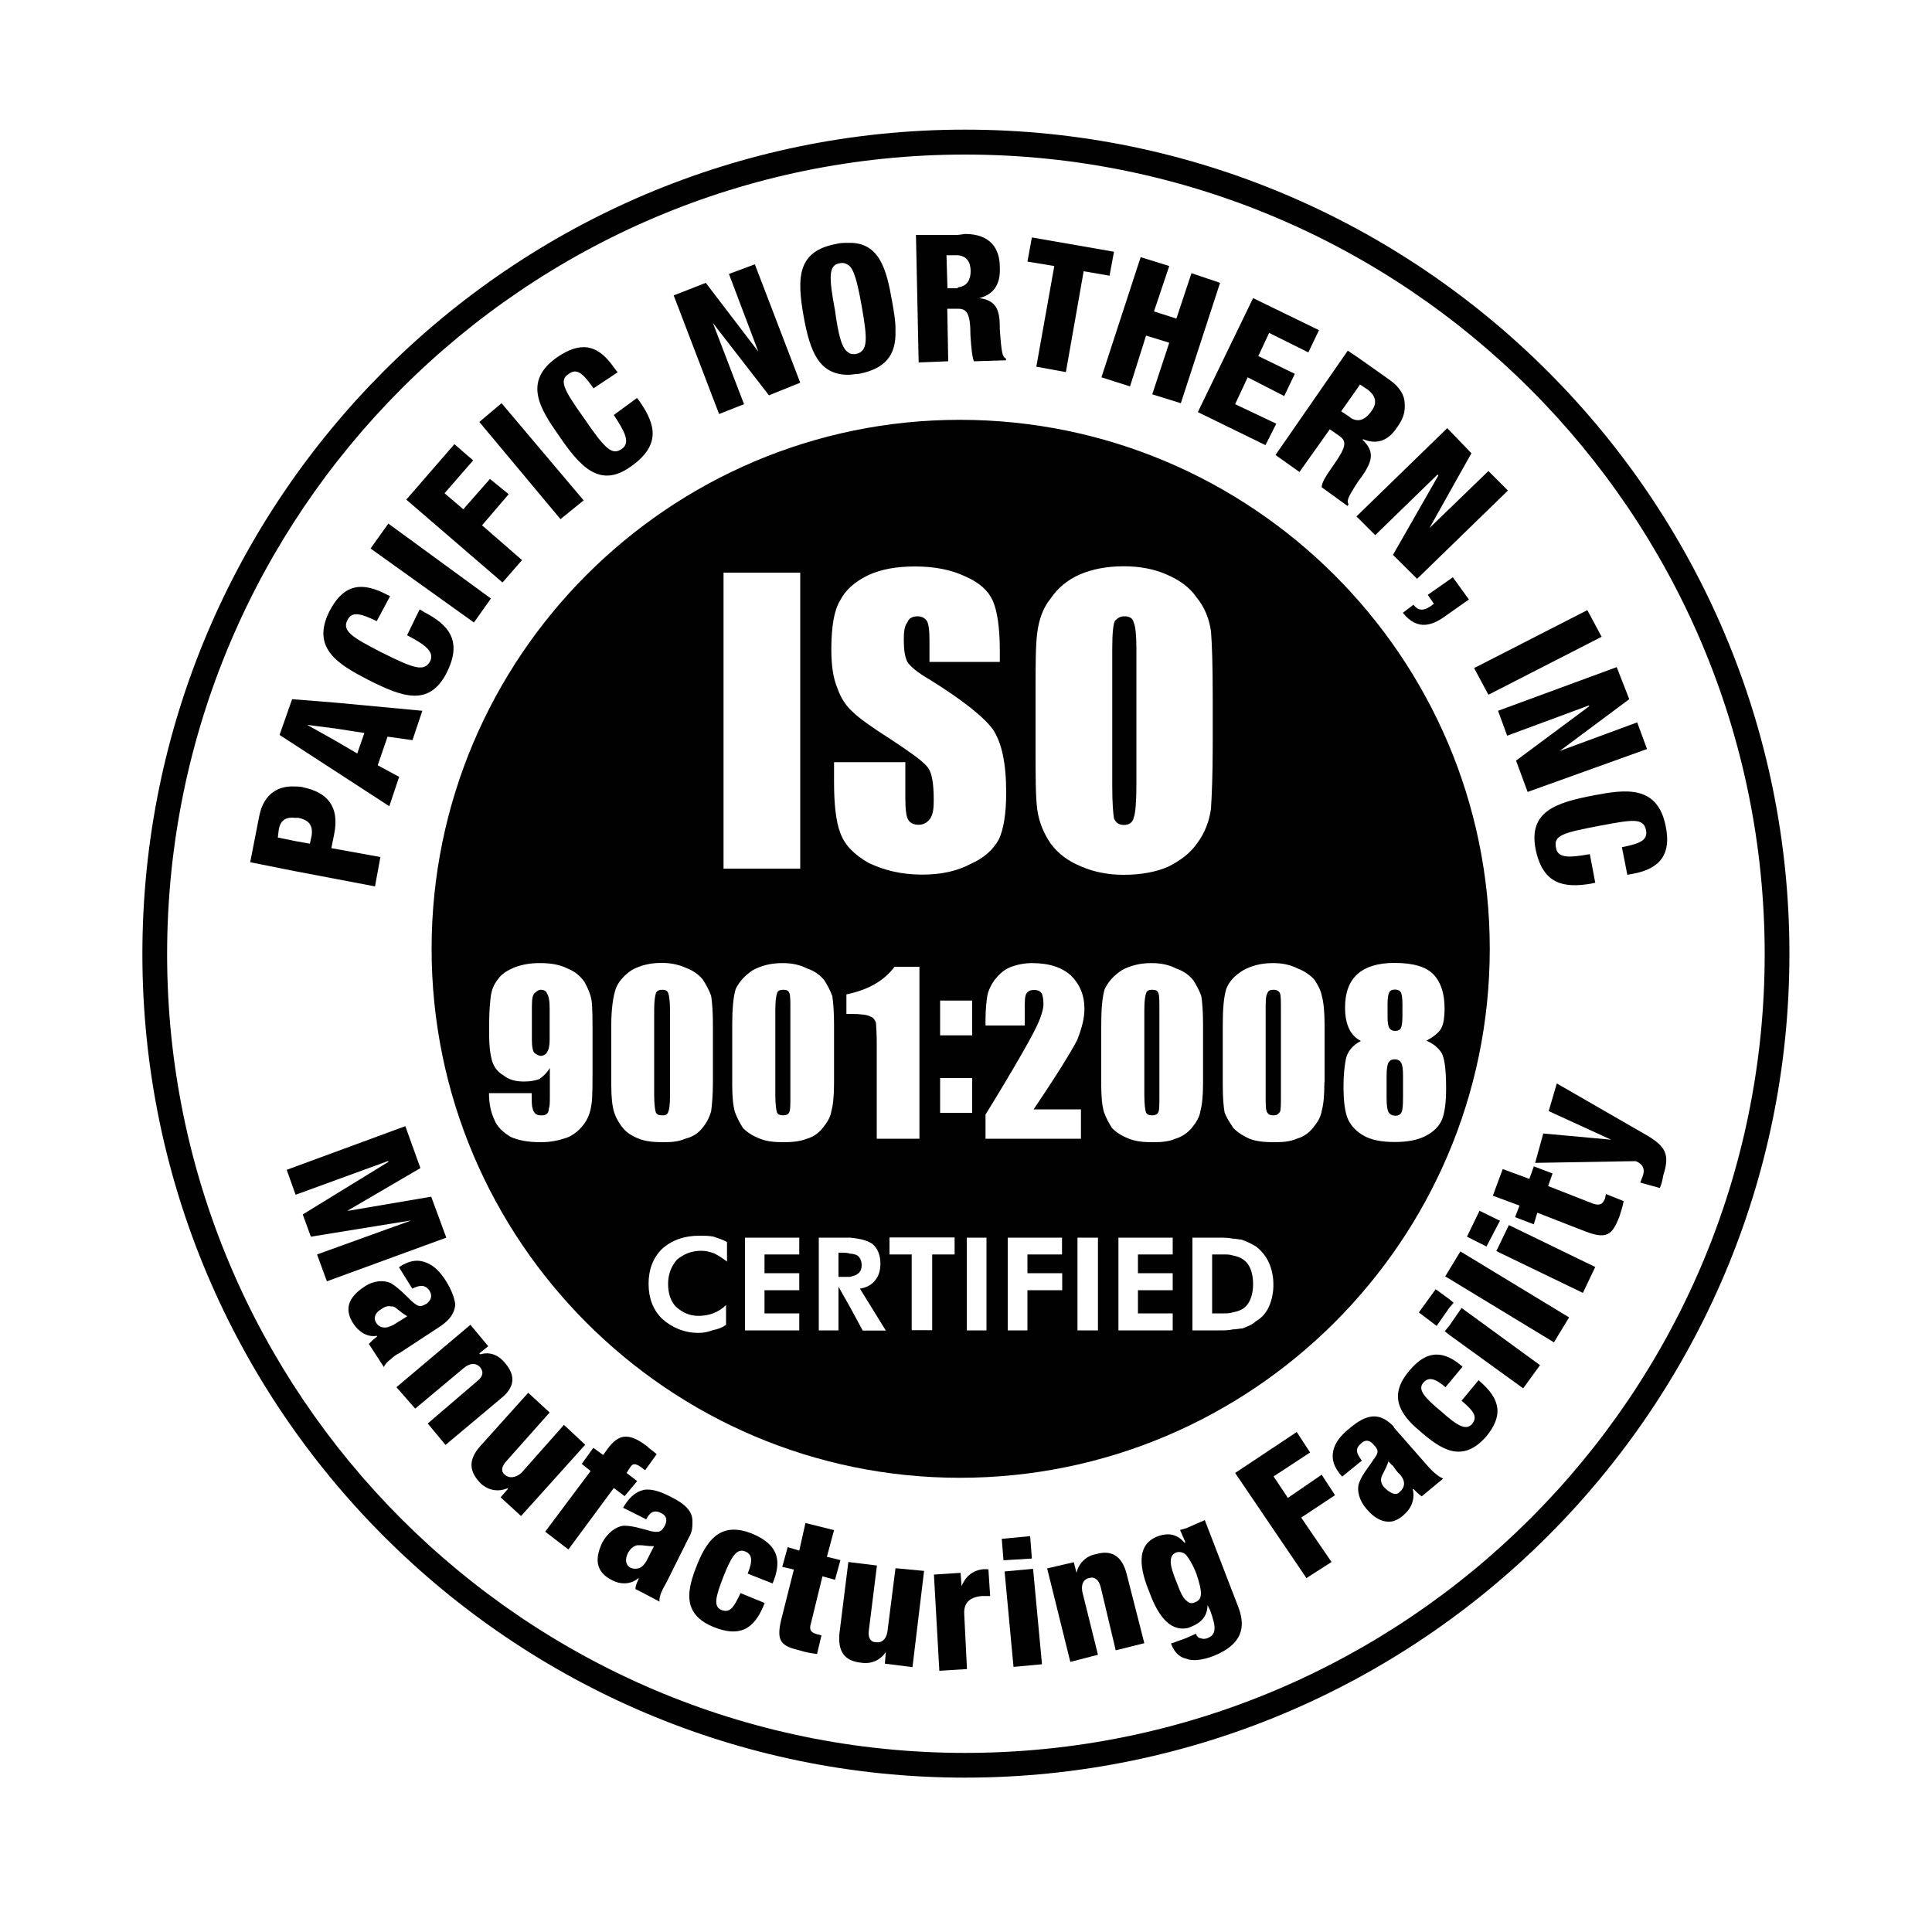 <svg xmlns="http://www.w3.org/2000/svg" xmlns:xlink="http://www.w3.org/1999/xlink" id="Layer_1" x="0px" y="0px" viewBox="0 0 100 100" style="enable-background:new 0 0 100 100;" xml:space="preserve"><style type="text/css">	.st0{fill:#010101;}</style><g>	<path class="st0" d="M49.95,6.71c-23.48,0-42.58,19.14-42.58,42.67c0,23.5,19.1,42.63,42.58,42.63c23.53,0,42.67-19.12,42.67-42.63  C92.63,25.86,73.48,6.71,49.95,6.71z M49.95,90.73c-22.77,0-41.3-18.55-41.3-41.34c0-22.82,18.53-41.39,41.3-41.39  c22.82,0,41.39,18.57,41.39,41.39C91.34,72.18,72.78,90.73,49.95,90.73z"></path>	<path class="st0" d="M19.41,45.88l0.28-1.52l-2.54-0.46l0.14-0.69c0.32-1.52-0.42-2.21-1.57-2.45c-0.14-0.05-0.28-0.05-0.46-0.05  c-0.74-0.05-1.61,0.28-1.85,1.57l-0.46,2.35l2.31,0.46L19.41,45.88z M14.43,42.93c0.09-0.51,0.42-0.65,0.83-0.6  c0.05,0,0.14,0,0.18,0c0.46,0.09,0.78,0.32,0.69,0.92l-0.09,0.42l-0.78-0.14l-0.88-0.18L14.43,42.93z"></path>	<path class="st0" d="M20.15,41.73l0.51-1.52l-1.11-0.6l0.51-1.48l1.29,0.18l0.51-1.52l-4.48-0.42l-2.26-0.18l-0.65,1.85l2.91,1.89  L20.15,41.73z M17.38,37.71l1.48,0.23l-0.37,1.06l-1.11-0.65l-1.48-0.83L17.38,37.71z"></path>	<path class="st0" d="M19.04,35.18c1.75,0.88,3.14,1.43,4.06-0.32c0.88-1.71,0.09-2.54-1.15-3.18l-0.23-0.14l-0.65,1.34  c0.88,0.46,1.43,0.83,1.2,1.34c-0.32,0.55-0.78,0.42-2.54-0.46c-1.52-0.78-2.03-1.11-1.75-1.66c0.23-0.46,0.65-0.37,1.52,0.05  l0.69-1.29l-0.28-0.14c-1.38-0.69-2.21-0.32-2.86,0.92C16.09,33.56,17.52,34.39,19.04,35.18z"></path>	<polygon class="st0" points="25.41,30.98 20.1,27.1 19.18,28.39 24.53,32.22  "></polygon>	<polygon class="st0" points="27.02,28.99 24.95,27.19 26.33,25.58 25.36,24.79 23.98,26.36 23.01,25.53 24.49,23.83 23.52,22.99   21.03,25.86 26.01,30.15  "></polygon>	<polygon class="st0" points="30.21,25.9 25.96,20.87 24.81,21.84 29.01,26.87  "></polygon>	<path class="st0" d="M32.65,24.15c1.57-1.11,1.29-2.17,0.46-3.37l-0.14-0.18l-1.2,0.88c0.55,0.83,0.88,1.43,0.42,1.75  c-0.51,0.37-0.88,0-1.98-1.61c-1.02-1.43-1.29-1.94-0.78-2.26c0.42-0.32,0.74-0.05,1.29,0.74l1.25-0.83l-0.18-0.23  c-0.88-1.29-1.8-1.34-2.95-0.55c-1.8,1.25-0.88,2.68,0.09,4.06C30.02,24.15,31.04,25.3,32.65,24.15z"></path>	<polygon class="st0" points="38.51,20.92 36.9,16.72 39.8,20.46 41.42,19.81 39.07,13.68 37.73,14.18 39.25,18.2 36.53,14.64   34.87,15.29 37.22,21.43  "></polygon>	<path class="st0" d="M43.91,19.4c0.18,0,0.37-0.05,0.55-0.05c1.43-0.28,1.85-1.02,1.89-1.98V17c0-0.42-0.09-0.92-0.18-1.43  c-0.28-1.61-0.65-3.05-2.26-3c-0.18,0-0.42,0-0.6,0.05c-2.03,0.37-2.08,1.71-1.71,3.78C41.93,18.2,42.39,19.4,43.91,19.4z   M43.45,13.63c0.18-0.05,0.32,0,0.46,0.09c0.28,0.18,0.46,0.83,0.69,2.12c0.32,1.8,0.32,2.35-0.32,2.49c-0.14,0-0.28,0-0.37-0.09  c-0.32-0.18-0.51-0.83-0.69-2.17C42.89,14.32,42.89,13.72,43.45,13.63z"></path>	<path class="st0" d="M49.08,18.7l-0.05-2.72h0.55c0.46,0,0.65,0.23,0.65,1.38c0.05,0.74,0.09,1.11,0.18,1.34l1.66-0.05v-0.09  c-0.18-0.09-0.23-0.23-0.32-1.52c0-0.88-0.09-1.48-1.06-1.61c0.69-0.18,1.11-0.65,1.06-1.61c0-0.92-0.46-1.71-1.8-1.71l-0.37,0.05  h-2.17l0.14,6.6L49.08,18.7z M49.45,13.21c0.05,0,0.14,0,0.14,0c0.46,0.05,0.65,0.37,0.65,0.83c0,0.37-0.14,0.78-0.65,0.83  c0,0.05-0.05,0.05-0.09,0.05h-0.46l-0.05-1.71H49.45z"></path>	<polygon class="st0" points="53.64,18.98 55.17,19.26 56.09,14.04 57.43,14.27 57.66,13.03 53.41,12.29 53.18,13.54 54.57,13.77    "></polygon>	<polygon class="st0" points="58.49,20 59.32,17.37 60.52,17.74 59.64,20.41 61.12,20.87 63.15,14.64 61.67,14.14 60.89,16.49   59.73,16.12 60.52,13.77 59.04,13.31 57.01,19.53  "></polygon>	<polygon class="st0" points="65.5,23.04 66.06,21.93 63.93,20.92 64.58,19.53 66.47,20.5 67.02,19.35 65.13,18.43 65.69,17.23   67.72,18.24 68.27,17.09 64.86,15.43 62,21.33  "></polygon>	<path class="st0" d="M67.26,24.43l1.57-2.21l0.46,0.32c0.42,0.28,0.42,0.55-0.23,1.48c-0.46,0.65-0.65,0.97-0.65,1.2l1.34,0.97  l0.05-0.09c-0.09-0.18-0.09-0.28,0.51-1.2c0.05-0.05,0.09-0.14,0.14-0.18c0.51-0.74,0.78-1.29,0.09-1.94v-0.05  c0.69,0.28,1.29,0.14,1.8-0.65c0.23-0.32,0.37-0.65,0.37-1.02v-0.14c0-0.42-0.23-0.88-0.83-1.29l-1.57-1.11l-0.55-0.37l-3.74,5.4  L67.26,24.43z M70.3,20.04l0.09-0.14l0.42,0.28c0.46,0.37,0.46,0.74,0.14,1.15c-0.14,0.18-0.37,0.42-0.65,0.42  c-0.14,0-0.32-0.05-0.46-0.18l-0.42-0.28L70.3,20.04z"></path>	<polygon class="st0" points="71.18,27.7 74.41,24.56 74.45,24.61 72.1,28.72 73.35,29.96 78.05,25.39 77.04,24.38 73.99,27.33   76.16,23.46 74.91,22.16 70.21,26.73  "></polygon>	<path class="st0" d="M73.9,30.79l0.32,0.46c-0.46,0.37-0.78,0.42-1.06,0.05l-0.55,0.42c0.78,0.97,1.57,0.65,2.31,0.09l1.11-0.78  l-0.83-1.15L73.9,30.79z"></path>	<polygon class="st0" points="77.04,35.96 82.9,32.96 82.16,31.58 76.3,34.58  "></polygon>	<polygon class="st0" points="78.01,38.08 82.25,36.51 82.25,36.56 78.47,39.37 79.07,40.99 85.25,38.77 84.74,37.39 80.73,38.87   84.33,36.19 83.68,34.53 77.54,36.79  "></polygon>	<path class="st0" d="M82.48,41.17c-1.94,0.37-3.37,0.83-3,2.77c0.37,1.85,1.48,2.03,2.86,1.8l0.23-0.05l-0.28-1.48  c-1.02,0.18-1.66,0.23-1.75-0.32c-0.14-0.65,0.32-0.78,2.26-1.15c1.71-0.32,2.26-0.42,2.4,0.23c0.09,0.51-0.28,0.69-1.25,0.88  l0.28,1.43l0.28-0.05c1.52-0.28,1.98-1.11,1.71-2.45C85.8,40.62,84.14,40.85,82.48,41.17z"></path>	<polygon class="st0" points="22.32,61.94 18.03,62.67 17.98,62.67 21.76,60.46 20.98,58.29 14.84,60.55 15.3,61.84 20.1,60.09   20.1,60.14 15.67,62.86 16.09,64.01 21.21,63.18 21.26,63.18 16.41,64.93 16.92,66.32 23.1,64.06  "></polygon>	<path class="st0" d="M22.82,68.63c0.46-0.32,0.69-0.65,0.74-1.06v-0.09c-0.05-0.32-0.18-0.69-0.46-1.15  c-0.32-0.51-0.65-0.83-1.02-0.97c-0.42-0.18-0.88-0.14-1.43,0.23l0.69,1.11c0.37-0.18,0.65-0.23,0.88,0.09  c0.18,0.28,0.09,0.51-0.14,0.69c-0.32,0.18-0.42,0.18-0.78-0.14c-0.32-0.32-0.69-0.69-1.06-0.92c-0.37-0.18-0.92-0.14-1.38,0.18  c-0.92,0.6-1.02,1.25-0.55,1.94c0.28,0.42,0.74,0.69,1.2,0.6v0.05c-0.14,0.09-0.28,0.23-0.42,0.37l0.78,1.2  c0.05-0.14,0.18-0.28,0.37-0.42c0.14-0.14,0.28-0.23,0.46-0.32L22.82,68.63z M20.24,68.63c-0.37,0.18-0.65,0.05-0.78-0.18  c-0.14-0.23-0.05-0.51,0.28-0.69c0.18-0.14,0.37-0.18,0.51-0.14c0.05,0,0.05,0,0.09,0c0.18,0.05,0.28,0.23,0.74,0.51  c-0.14,0.09-0.37,0.23-0.74,0.46C20.29,68.58,20.29,68.63,20.24,68.63z"></path>	<path class="st0" d="M26.15,70.56c-0.37-0.46-0.83-0.6-1.29-0.46l-0.05-0.05l0.46-0.37l-0.92-1.11l-3.83,3.23l0.97,1.11l2.49-2.08  c0.37-0.32,0.69-0.28,0.88-0.05c0.18,0.23,0.14,0.46-0.14,0.69l-2.58,2.21l0.92,1.11l2.86-2.4C26.65,71.81,26.7,71.21,26.15,70.56z  "></path>	<path class="st0" d="M29.19,73.75l-2.17,2.45c-0.32,0.32-0.69,0.32-0.88,0.14c-0.23-0.18-0.18-0.42,0.05-0.69l2.26-2.54l-1.11-1.02  l-2.49,2.77c-0.65,0.74-0.55,1.34,0.05,1.94c0.42,0.37,0.92,0.42,1.38,0.23v0.05l-0.37,0.42l1.06,0.97l3.32-3.69L29.19,73.75z"></path>	<path class="st0" d="M32.33,77.44l0.65-0.78l-0.55-0.42l0.18-0.28c0.14-0.23,0.28-0.23,0.6,0l0.18,0.14l0.6-0.83  c-0.14-0.14-0.32-0.23-0.51-0.42c-0.97-0.74-1.48-0.6-2.03,0.14l-0.23,0.32l-0.51-0.37l-0.6,0.83l0.46,0.37l-2.35,3.14l1.2,0.92  l2.35-3.18L32.33,77.44z"></path>	<path class="st0" d="M35.84,78.73c0-0.51-0.37-0.88-1.11-1.25c-0.55-0.28-0.97-0.42-1.38-0.37c-0.05,0-0.14,0.05-0.18,0.05  c-0.37,0.14-0.65,0.42-0.92,0.88l0.92,0.46l0.28,0.14c0.18-0.37,0.42-0.51,0.78-0.32c0.28,0.14,0.32,0.37,0.18,0.65  c-0.18,0.32-0.28,0.37-0.74,0.28c-0.14-0.05-0.32-0.09-0.51-0.14c-0.32-0.09-0.6-0.14-0.88-0.14c-0.42,0.05-0.83,0.37-1.11,0.88  c-0.46,0.97-0.23,1.57,0.51,1.94c0.42,0.23,0.97,0.23,1.34-0.09h0.05c-0.09,0.18-0.18,0.37-0.18,0.55l0.28,0.14l0.97,0.51  c-0.05-0.28,0.18-0.69,0.37-1.02l1.15-2.31c0.14-0.23,0.18-0.46,0.18-0.69V78.73z M33.48,80.76c-0.09,0.18-0.23,0.32-0.32,0.37  c-0.18,0.09-0.37,0.09-0.55,0c-0.23-0.14-0.28-0.42-0.09-0.78c0.14-0.23,0.28-0.32,0.46-0.37c0.05,0,0.09,0,0.18,0  c0.14,0,0.32,0.05,0.69,0.05C33.76,80.21,33.67,80.39,33.48,80.76z"></path>	<path class="st0" d="M38.93,79.38c-1.52-0.6-2.26,0.18-2.81,1.52c-0.55,1.34-0.88,2.63,0.83,3.32c1.29,0.51,2.08,0.18,2.63-1.25  l-1.25-0.51c-0.37,0.78-0.55,1.02-0.97,0.88c-0.46-0.18-0.32-0.69,0.09-1.75c0.37-0.92,0.65-1.48,1.11-1.29  c0.37,0.14,0.42,0.46,0.14,1.15l1.29,0.51C40.45,80.85,40.36,79.98,38.93,79.38z"></path>	<path class="st0" d="M42.8,80.58l0.37-1.38l-1.48-0.37l-0.32,1.43l-0.6-0.18l-0.28,1.02l0.6,0.14l-0.65,2.58  c-0.28,1.15,0,1.38,0.97,1.61c0.28,0.09,0.55,0.14,0.88,0.18l0.23-0.97c-0.09,0-0.14-0.05-0.23-0.05  c-0.32-0.09-0.42-0.23-0.32-0.55l0.6-2.45l0.65,0.18l0.28-1.02L42.8,80.58z"></path>	<path class="st0" d="M45.94,84.4c-0.05,0.46-0.32,0.65-0.6,0.6c-0.28,0-0.42-0.23-0.37-0.6l0.42-3.37l-1.48-0.18l-0.46,3.69  c-0.09,0.97,0.28,1.43,1.11,1.52c0.55,0.09,1.01-0.14,1.29-0.55l-0.05,0.6l1.43,0.18l0.6-4.98l-1.48-0.14L45.94,84.4z"></path>	<path class="st0" d="M50.92,81.22c-0.6,0.05-0.97,0.42-1.15,0.88l-0.05-0.69l-1.38,0.09l0.28,4.98l1.43-0.09l-0.14-2.81  c-0.05-0.65,0.32-0.92,0.92-0.97c0.14,0,0.28,0,0.42,0l-0.09-1.38C51.11,81.22,51.01,81.22,50.92,81.22z"></path>	<polygon class="st0" points="53.32,79.51 51.85,79.65 51.94,80.76 53.41,80.67  "></polygon>			<rect x="52.21" y="81.23" transform="matrix(0.996 -0.093 0.093 0.996 -7.558 5.289)" class="st0" width="1.48" height="4.96"></rect>	<path class="st0" d="M56.74,80.44c-0.55,0.09-0.92,0.51-1.02,0.97l-0.14-0.55l-1.38,0.32l1.2,4.84l1.43-0.37l-0.78-3.14  c-0.14-0.51,0.05-0.78,0.32-0.83c0.28-0.09,0.51,0.09,0.6,0.46l0.78,3.28l1.48-0.37l-0.92-3.6C58.07,80.53,57.52,80.21,56.74,80.44  z"></path>	<path class="st0" d="M62.36,78.68L61.4,79.1l-0.32,0.09l0.28,0.65H61.3c-0.32-0.37-0.74-0.55-1.38-0.32  c-1.2,0.46-0.88,1.8-0.42,2.91c0.42,1.15,1.02,1.98,1.89,1.85c0.09,0,0.18-0.05,0.28-0.09c0.46-0.18,0.83-0.51,0.83-1.11l0.14,0.28  c0.32,0.88,0.32,1.25-0.14,1.43c-0.14,0.05-0.23,0.05-0.37,0c-0.09,0-0.18-0.09-0.23-0.23l-0.51,0.23l-0.78,0.28  c0.14,0.37,0.37,0.69,0.78,0.78c0.32,0.14,0.83,0.09,1.43-0.14c1.48-0.6,1.66-1.48,1.29-2.49L62.36,78.68z M61.86,82.93  c-0.18,0.09-0.32,0.05-0.46-0.09c-0.18-0.14-0.32-0.46-0.51-0.97c-0.32-0.78-0.46-1.34,0-1.52c0.18-0.05,0.37,0,0.51,0.14  c0.14,0.18,0.32,0.46,0.51,0.92C62.27,82.47,62.23,82.79,61.86,82.93z"></path>	<polygon class="st0" points="68.41,76.33 66.66,77.53 65.92,76.42 67.81,75.18 67.12,74.12 63.93,76.24 67.62,81.68 68.92,80.85   67.35,78.55 69.1,77.39  "></polygon>	<path class="st0" d="M73.81,75.78l-1.66-1.89c0-0.05-0.05-0.09-0.05-0.09c-0.69-0.69-1.34-0.65-2.26,0.14  c-0.46,0.37-0.74,0.74-0.83,1.15c-0.09,0.42,0,0.83,0.46,1.34l1.02-0.83c-0.28-0.37-0.37-0.6-0.05-0.88  c0.23-0.23,0.46-0.18,0.65,0.05c0.28,0.28,0.28,0.42,0,0.78c-0.23,0.37-0.6,0.78-0.74,1.2c-0.14,0.37,0,0.92,0.37,1.34  c0.46,0.55,0.92,0.74,1.38,0.65c0.18-0.05,0.42-0.18,0.6-0.37c0.37-0.32,0.55-0.83,0.42-1.29h0.05c0.14,0.14,0.28,0.28,0.42,0.37  l1.11-0.92C74.41,76.42,74.08,76.1,73.81,75.78z M72.42,77.25c-0.09,0.09-0.23,0.09-0.32,0.05c-0.14-0.05-0.28-0.14-0.42-0.28  c-0.18-0.18-0.23-0.37-0.18-0.55c0.05-0.18,0.18-0.32,0.37-0.83c0.09,0.09,0.14,0.18,0.23,0.23c0.09,0.14,0.18,0.28,0.37,0.46  C72.79,76.7,72.7,77.02,72.42,77.25z"></path>	<path class="st0" d="M76.53,71.44l-0.88,1.06c0.65,0.55,0.83,0.83,0.55,1.2c-0.32,0.37-0.78,0.09-1.61-0.65  c-0.78-0.65-1.25-1.11-0.92-1.48c0.28-0.32,0.6-0.23,1.15,0.23l0.88-1.06c-0.88-0.78-1.8-0.97-2.77,0.23  c-1.06,1.25-0.51,2.21,0.55,3.09c1.11,0.97,2.21,1.71,3.46,0.28C77.78,73.29,77.73,72.45,76.53,71.44z"></path>	<polygon class="st0" points="75.01,68.63 74.78,68.9 75.01,69.09 78.84,71.86 79.71,70.66 75.65,67.7  "></polygon>	<polygon class="st0" points="75.01,67.7 75.24,67.43 75.01,67.24 74.31,66.73 73.44,67.93 74.36,68.63  "></polygon>			<rect x="77.23" y="63.81" transform="matrix(0.519 -0.855 0.855 0.519 -19.834 98.979)" class="st0" width="1.51" height="6.58"></rect>	<polygon class="st0" points="76.94,64.52 77.54,63.37 77.64,63.18 77.54,63.14 76.58,62.67 75.93,64.01  "></polygon>	<polygon class="st0" points="77.54,64.57 77.45,64.75 77.54,64.8 81.93,66.92 82.57,65.58 78.1,63.41  "></polygon>	<path class="st0" d="M83.08,62.03c-0.14,0.32-0.28,0.37-0.6,0.28l-2.35-0.92l0.23-0.65l-0.97-0.37l-0.23,0.65l-1.38-0.51  l-0.51,1.38l1.38,0.51L78.42,63l0.97,0.37l0.18-0.6l2.49,0.97c1.11,0.42,1.38,0.18,1.75-0.74c0.09-0.28,0.18-0.55,0.23-0.83  l-0.92-0.37C83.13,61.84,83.08,61.94,83.08,62.03z"></path>	<path class="st0" d="M85.06,58.66l-4.48-2.58l-0.42,1.43l3.23,1.48l-3.51-0.32l-0.42,1.52l5.21-0.09c0.42,0.18,0.46,0.46,0.37,0.74  c-0.05,0.14-0.09,0.23-0.14,0.37l1.01,0.28c0.09-0.18,0.14-0.42,0.18-0.65C86.45,59.72,86.22,59.31,85.06,58.66z"></path>	<path class="st0" d="M63.8,64.98c-0.14-0.05-0.32-0.05-0.46-0.05h-0.6v3.05h0.6c0.14,0,0.32,0,0.46-0.05  c0.28-0.05,0.51-0.14,0.69-0.32c0.23-0.23,0.37-0.65,0.37-1.15c0-0.51-0.14-0.92-0.37-1.15C64.3,65.12,64.07,65.03,63.8,64.98z"></path>	<path class="st0" d="M40.54,51.23c-0.18,0-0.28,0.05-0.32,0.18c-0.05,0.14-0.09,0.42-0.09,0.88v4.38c0,0.51,0.05,0.83,0.09,0.92  c0.05,0.09,0.14,0.14,0.32,0.14c0.14,0,0.28-0.05,0.32-0.18c0.05-0.09,0.05-0.42,0.05-0.83v-4.43c0-0.46,0-0.78-0.05-0.88  C40.82,51.28,40.73,51.23,40.54,51.23z"></path>	<path class="st0" d="M44.37,64.98c-0.09-0.05-0.23-0.09-0.37-0.09c-0.14-0.05-0.28-0.05-0.42-0.05H43.4v1.25h0.18  c0.14,0,0.28,0,0.42,0c0.18-0.05,0.32-0.09,0.37-0.14c0.14-0.09,0.23-0.23,0.23-0.46C44.6,65.26,44.51,65.07,44.37,64.98z"></path>	<path class="st0" d="M59.64,51.23c-0.18,0-0.28,0.05-0.32,0.18c-0.05,0.14-0.09,0.42-0.09,0.88v4.38c0,0.51,0.05,0.83,0.09,0.92  c0.05,0.09,0.14,0.14,0.32,0.14c0.14,0,0.28-0.05,0.32-0.18c0.05-0.09,0.05-0.42,0.05-0.83v-4.43c0-0.46,0-0.78-0.05-0.88  C59.92,51.28,59.83,51.23,59.64,51.23z"></path>	<path class="st0" d="M34.59,57.55c0.05-0.09,0.09-0.42,0.09-0.83v-4.43c0-0.46-0.05-0.78-0.09-0.88c-0.05-0.14-0.14-0.18-0.32-0.18  c-0.14,0-0.28,0.05-0.32,0.18c-0.05,0.14-0.09,0.42-0.09,0.88v4.38c0,0.51,0.05,0.83,0.09,0.92c0.05,0.09,0.14,0.14,0.32,0.14  C34.45,57.74,34.54,57.69,34.59,57.55z"></path>	<path class="st0" d="M58.17,42.7c0.28,0,0.46-0.14,0.51-0.37c0.09-0.23,0.14-0.83,0.14-1.71v-7.06c0-0.69-0.05-1.15-0.14-1.34  c-0.05-0.23-0.23-0.32-0.46-0.32c0,0,0,0-0.05,0c-0.18,0-0.32,0.09-0.46,0.23c-0.09,0.18-0.14,0.65-0.14,1.43v7.15  c0,0.88,0.05,1.43,0.09,1.66C57.75,42.56,57.89,42.7,58.17,42.7z"></path>	<path class="st0" d="M27.99,51.23c-0.09,0-0.18,0.05-0.28,0.14c-0.14,0.09-0.18,0.32-0.18,0.74v1.71c0,0.37,0.05,0.6,0.14,0.69  c0.14,0.09,0.23,0.14,0.32,0.14c0.14,0,0.28-0.09,0.32-0.18c0.09-0.14,0.14-0.32,0.14-0.65V52.2c0-0.42-0.05-0.65-0.14-0.78  C28.27,51.28,28.13,51.23,27.99,51.23z"></path>	<path class="st0" d="M72.22,57.75c0.16,0,0.26-0.06,0.32-0.17c0.06-0.11,0.08-0.37,0.08-0.76v-1.14c0-0.34-0.03-0.57-0.1-0.68  c-0.07-0.11-0.18-0.17-0.33-0.17c-0.15,0-0.25,0.05-0.32,0.16c-0.06,0.11-0.1,0.34-0.1,0.69v1.16c0,0.39,0.04,0.63,0.11,0.74  C71.96,57.69,72.07,57.75,72.22,57.75z"></path>	<path class="st0" d="M65.92,51.23c-0.18,0-0.28,0.05-0.32,0.18c-0.09,0.14-0.09,0.42-0.09,0.88v4.38c0,0.51,0,0.83,0.09,0.92  c0.05,0.09,0.14,0.14,0.28,0.14c0.05,0,0.05,0,0.05,0c0.14,0,0.23-0.05,0.32-0.18c0.05-0.09,0.05-0.42,0.05-0.83v-4.43  c0-0.46,0-0.78-0.05-0.88C66.19,51.28,66.06,51.23,65.92,51.23z"></path>	<path class="st0" d="M49.68,21.73c-15.07,0-27.34,12.28-27.34,27.38c0,15.1,12.26,27.38,27.34,27.38  c15.12,0,27.43-12.28,27.43-27.38C77.11,34.01,64.8,21.73,49.68,21.73z M53.6,36.01c0-1.57,0-2.63,0.09-3.28  c0.09-0.65,0.28-1.25,0.69-1.75c0.37-0.55,0.88-0.97,1.52-1.25c0.65-0.28,1.43-0.42,2.26-0.42s1.57,0.14,2.21,0.42  c0.65,0.28,1.2,0.65,1.57,1.2c0.42,0.51,0.65,1.11,0.74,1.75c0.05,0.6,0.09,1.71,0.09,3.32v2.58c0,1.57-0.05,2.63-0.09,3.28  c-0.09,0.65-0.32,1.25-0.69,1.75c-0.37,0.55-0.88,0.92-1.52,1.25c-0.65,0.28-1.43,0.42-2.31,0.42c-0.78,0-1.52-0.14-2.17-0.42  c-0.69-0.28-1.2-0.65-1.61-1.2c-0.37-0.55-0.6-1.11-0.69-1.75c-0.09-0.65-0.09-1.75-0.09-3.32V36.01z M53.41,49.85  c0.92,0,1.57,0.23,2.03,0.65c0.46,0.46,0.69,1.02,0.69,1.71c0,0.51-0.14,1.02-0.37,1.61c-0.28,0.55-1.01,1.75-2.26,3.6h2.45v1.52  h-4.94v-1.25c1.48-2.4,2.31-3.88,2.58-4.43c0.28-0.55,0.42-1.02,0.42-1.29c0-0.28-0.05-0.46-0.09-0.55  c-0.09-0.14-0.23-0.18-0.42-0.18c-0.14,0-0.28,0.05-0.37,0.18c-0.09,0.14-0.09,0.42-0.09,0.78v0.88h-2.03v-0.32  c0-0.51,0.05-0.92,0.09-1.2c0.05-0.28,0.18-0.55,0.37-0.83c0.23-0.28,0.46-0.51,0.78-0.65C52.58,49.94,53,49.85,53.41,49.85z   M43.49,31.07c0.28-0.55,0.78-0.97,1.43-1.29c0.69-0.32,1.48-0.46,2.45-0.46c1.02,0,1.89,0.18,2.58,0.51  c0.74,0.32,1.2,0.74,1.43,1.25c0.23,0.51,0.37,1.38,0.37,2.58v0.6h-3.64v-1.11c0-0.55-0.05-0.88-0.14-1.02  c-0.09-0.14-0.28-0.23-0.46-0.23c-0.28,0-0.46,0.09-0.55,0.32c-0.14,0.18-0.18,0.46-0.18,0.88c0,0.51,0.05,0.88,0.18,1.15  c0.14,0.23,0.51,0.55,1.15,0.92c1.71,1.06,2.81,1.94,3.28,2.58c0.46,0.69,0.69,1.75,0.69,3.28c0,1.11-0.14,1.89-0.37,2.4  c-0.28,0.51-0.74,0.97-1.48,1.29c-0.69,0.37-1.52,0.55-2.49,0.55c-1.11,0-1.98-0.23-2.77-0.6c-0.74-0.42-1.25-0.92-1.48-1.57  c-0.23-0.6-0.32-1.52-0.32-2.63v-1.02h3.69v1.85c0,0.6,0.05,0.97,0.14,1.11c0.09,0.18,0.28,0.28,0.55,0.28  c0.28,0,0.46-0.14,0.6-0.32c0.14-0.23,0.18-0.51,0.18-0.92c0-0.92-0.09-1.52-0.37-1.8c-0.23-0.28-0.88-0.74-1.85-1.38  c-1.02-0.65-1.66-1.11-1.98-1.43c-0.32-0.28-0.6-0.69-0.78-1.2c-0.23-0.55-0.32-1.2-0.32-2.03C43.03,32.45,43.17,31.58,43.49,31.07  z M50.32,51.79v1.8h-1.66v-1.8H50.32z M45.34,52.94c-0.05-0.14-0.14-0.28-0.28-0.32c-0.14-0.09-0.51-0.14-1.02-0.14h-0.23v-1.01  c1.11-0.23,1.94-0.69,2.49-1.43h1.29v8.9h-2.21v-4.75C45.39,53.49,45.34,53.08,45.34,52.94z M37.45,29.64h3.97v15.32h-3.97V29.64z   M30.67,55.01c0,1.06,0,1.8-0.05,2.12c-0.05,0.37-0.14,0.69-0.37,1.02c-0.23,0.32-0.55,0.6-0.92,0.74  c-0.42,0.14-0.83,0.23-1.34,0.23c-0.65,0-1.15-0.09-1.57-0.28c-0.37-0.23-0.69-0.51-0.83-0.88c-0.18-0.37-0.28-0.83-0.28-1.38h2.21  c0,0.42,0,0.69,0.05,0.78c0,0.09,0.05,0.18,0.14,0.28c0.05,0.05,0.14,0.09,0.28,0.09c0,0,0,0,0.05,0c0.09,0,0.18,0,0.28-0.09  c0.05-0.05,0.09-0.14,0.09-0.28c0.05-0.09,0.05-0.32,0.05-0.65v-1.43c-0.14,0.23-0.28,0.37-0.46,0.51c0,0-0.05,0-0.05,0.05  c-0.23,0.09-0.51,0.14-0.83,0.14c-0.42,0-0.78-0.09-1.06-0.32c-0.32-0.18-0.51-0.46-0.6-0.78c-0.09-0.32-0.14-0.74-0.14-1.25v-0.69  c0-0.65,0.05-1.11,0.09-1.43c0.05-0.28,0.14-0.55,0.37-0.83c0.18-0.28,0.51-0.46,0.83-0.6c0.37-0.14,0.78-0.23,1.29-0.23  c0.05,0,0.05,0,0.09,0c0.55,0,1.02,0.09,1.38,0.28c0.37,0.14,0.65,0.37,0.88,0.69c0.18,0.32,0.32,0.65,0.37,0.97  c0.05,0.37,0.05,1.01,0.05,1.98V55.01z M32.24,58.38c-0.23-0.28-0.37-0.55-0.46-0.83c-0.09-0.32-0.14-0.74-0.14-1.38v-3.14  c0-0.78,0.09-1.43,0.23-1.85c0.14-0.37,0.42-0.69,0.83-0.97c0.42-0.23,0.92-0.37,1.52-0.37h0.05c0.46,0,0.88,0.09,1.29,0.28  c0.37,0.14,0.65,0.37,0.83,0.6c0.18,0.28,0.32,0.55,0.42,0.83c0.05,0.32,0.09,0.83,0.09,1.48v3c0,0.69-0.05,1.15-0.09,1.48  c-0.09,0.32-0.23,0.6-0.46,0.88c-0.23,0.28-0.51,0.46-0.88,0.55c-0.32,0.14-0.69,0.18-1.06,0.18c-0.05,0-0.09,0-0.14,0  c-0.46,0-0.88-0.05-1.2-0.18C32.7,58.8,32.42,58.61,32.24,58.38z M37.63,65.3c-0.23-0.18-0.46-0.32-0.65-0.42  c-0.23-0.09-0.46-0.14-0.69-0.14c-0.51,0-0.92,0.18-1.25,0.46c-0.28,0.32-0.46,0.74-0.46,1.25c0,0.51,0.14,0.92,0.42,1.2  c0.32,0.28,0.69,0.46,1.15,0.46c0.28,0,0.55-0.05,0.78-0.14c0.23-0.09,0.46-0.23,0.65-0.42v1.02c-0.18,0.14-0.42,0.23-0.69,0.28  c-0.23,0.09-0.46,0.14-0.74,0.14c-0.74,0-1.38-0.28-1.89-0.74c-0.46-0.46-0.69-1.06-0.69-1.8c0-0.74,0.23-1.34,0.69-1.8  c0.51-0.46,1.15-0.69,1.94-0.69c0.23,0,0.51,0,0.74,0.05c0.23,0.09,0.46,0.14,0.69,0.28V65.3z M41.37,64.93h-1.8v0.97h1.8v0.88  h-1.8v1.2h1.8v0.88h-2.81v-4.8h2.81V64.93z M40.63,59.12c0,0-0.05,0-0.09,0c-0.51,0-0.88-0.05-1.2-0.18  c-0.37-0.14-0.65-0.32-0.88-0.55c-0.18-0.28-0.32-0.55-0.42-0.83c-0.09-0.32-0.14-0.74-0.14-1.38v-3.14c0-0.78,0.05-1.43,0.18-1.85  c0.18-0.37,0.46-0.69,0.88-0.97c0.42-0.23,0.92-0.37,1.52-0.37h0.05c0.46,0,0.88,0.09,1.25,0.28c0.42,0.14,0.69,0.37,0.88,0.6  c0.18,0.28,0.32,0.55,0.42,0.83c0.05,0.32,0.09,0.83,0.09,1.48v3c0,0.69-0.05,1.15-0.14,1.48c-0.05,0.32-0.23,0.6-0.46,0.88  c-0.23,0.28-0.51,0.46-0.83,0.55C41.42,59.07,41.05,59.12,40.63,59.12z M44.65,68.86L44,67.66l-0.6-1.06v2.26h-1.02v-4.8h1.48  c0.05,0,0.09,0,0.14,0c0.51,0.05,0.88,0.14,1.15,0.32c0.28,0.23,0.42,0.6,0.42,1.02c0,0.37-0.09,0.65-0.28,0.88  c-0.18,0.23-0.46,0.37-0.78,0.42l1.34,2.17H44.65z M49.4,64.93h-1.15v3.92h-1.06v-3.92h-1.15v-0.88h3.37V64.93z M48.66,57.6v-1.8  h1.66v1.8H48.66z M51.06,68.86h-1.02v-4.8h1.02V68.86z M54.98,64.93h-1.8v0.97h1.8v0.88h-1.8v2.08h-1.02v-4.8h2.81V64.93z   M56.83,68.86h-1.06v-4.8h1.06V68.86z M60.7,64.93h-1.8v0.97h1.8v0.88h-1.8v1.2h1.8v0.88h-2.81v-4.8h2.81V64.93z M60.84,58.94  c-0.32,0.14-0.69,0.18-1.11,0.18c0,0-0.05,0-0.09,0c-0.51,0-0.88-0.05-1.2-0.18c-0.37-0.14-0.65-0.32-0.88-0.55  c-0.18-0.28-0.32-0.55-0.42-0.83c-0.09-0.32-0.14-0.74-0.14-1.38v-3.14c0-0.78,0.05-1.43,0.18-1.85c0.18-0.37,0.46-0.69,0.88-0.97  c0.42-0.23,0.92-0.37,1.52-0.37c0,0,0,0,0.05,0c0.46,0,0.88,0.09,1.25,0.28c0.42,0.14,0.69,0.37,0.88,0.6  c0.18,0.28,0.32,0.55,0.42,0.83c0.05,0.32,0.09,0.83,0.09,1.48v3c0,0.69-0.05,1.15-0.14,1.48c-0.05,0.32-0.23,0.6-0.46,0.88  C61.44,58.66,61.17,58.84,60.84,58.94z M65.69,67.61c-0.14,0.32-0.37,0.6-0.69,0.78c-0.18,0.18-0.46,0.28-0.69,0.37  c-0.14,0-0.32,0.05-0.51,0.05c-0.18,0.05-0.42,0.05-0.69,0.05h-0.37h-1.02v-4.8h1.29c0.32,0,0.55,0,0.78,0.05  c0.18,0,0.32,0.05,0.46,0.05c0.28,0.09,0.55,0.23,0.78,0.37c0.28,0.23,0.51,0.51,0.65,0.83c0.14,0.32,0.23,0.69,0.23,1.11  C65.92,66.87,65.83,67.29,65.69,67.61z M68.55,56.03c0,0.69-0.05,1.15-0.14,1.48c-0.05,0.32-0.23,0.6-0.46,0.88  c-0.23,0.28-0.51,0.46-0.83,0.55c-0.32,0.14-0.69,0.18-1.11,0.18c-0.05,0-0.09,0-0.09,0c-0.51,0-0.92-0.05-1.25-0.18  c-0.32-0.14-0.6-0.32-0.83-0.55c-0.18-0.28-0.37-0.55-0.46-0.83c-0.05-0.32-0.09-0.74-0.09-1.38v-3.14c0-0.78,0.05-1.43,0.18-1.85  c0.14-0.37,0.42-0.69,0.88-0.97c0.42-0.23,0.92-0.37,1.52-0.37c0,0,0,0,0.05,0c0.46,0,0.88,0.09,1.25,0.28  c0.37,0.14,0.69,0.37,0.88,0.6c0.18,0.28,0.32,0.55,0.37,0.83c0.09,0.32,0.14,0.83,0.14,1.48V56.03z M69.83,53.25  c-0.14-0.29-0.21-0.66-0.21-1.1c0-0.77,0.21-1.34,0.64-1.73c0.43-0.38,1.06-0.58,1.91-0.58c0.98,0,1.66,0.2,2.04,0.61  c0.38,0.41,0.56,0.99,0.56,1.75c0,0.48-0.06,0.83-0.18,1.04c-0.12,0.21-0.38,0.42-0.76,0.63c0.33,0.13,0.58,0.33,0.76,0.59  c0.18,0.26,0.26,0.89,0.26,1.88c0,0.72-0.07,1.25-0.21,1.6c-0.14,0.34-0.41,0.62-0.82,0.84c-0.4,0.22-0.95,0.33-1.63,0.33  c-0.66,0-1.19-0.1-1.57-0.31c-0.39-0.21-0.66-0.49-0.83-0.83c-0.17-0.35-0.25-0.92-0.25-1.73c0-0.54,0.04-1.01,0.12-1.41  c0.08-0.4,0.34-0.72,0.78-0.95C70.18,53.75,69.97,53.54,69.83,53.25z"></path>	<path class="st0" d="M72.21,53.36c0.15,0,0.25-0.05,0.3-0.15c0.05-0.1,0.08-0.31,0.08-0.63v-0.61c0-0.3-0.03-0.5-0.08-0.6  c-0.05-0.1-0.16-0.15-0.31-0.15c-0.15,0-0.25,0.05-0.3,0.16c-0.05,0.1-0.08,0.3-0.08,0.59v0.68c0,0.27,0.03,0.45,0.09,0.56  C71.97,53.3,72.07,53.36,72.21,53.36z"></path></g></svg>